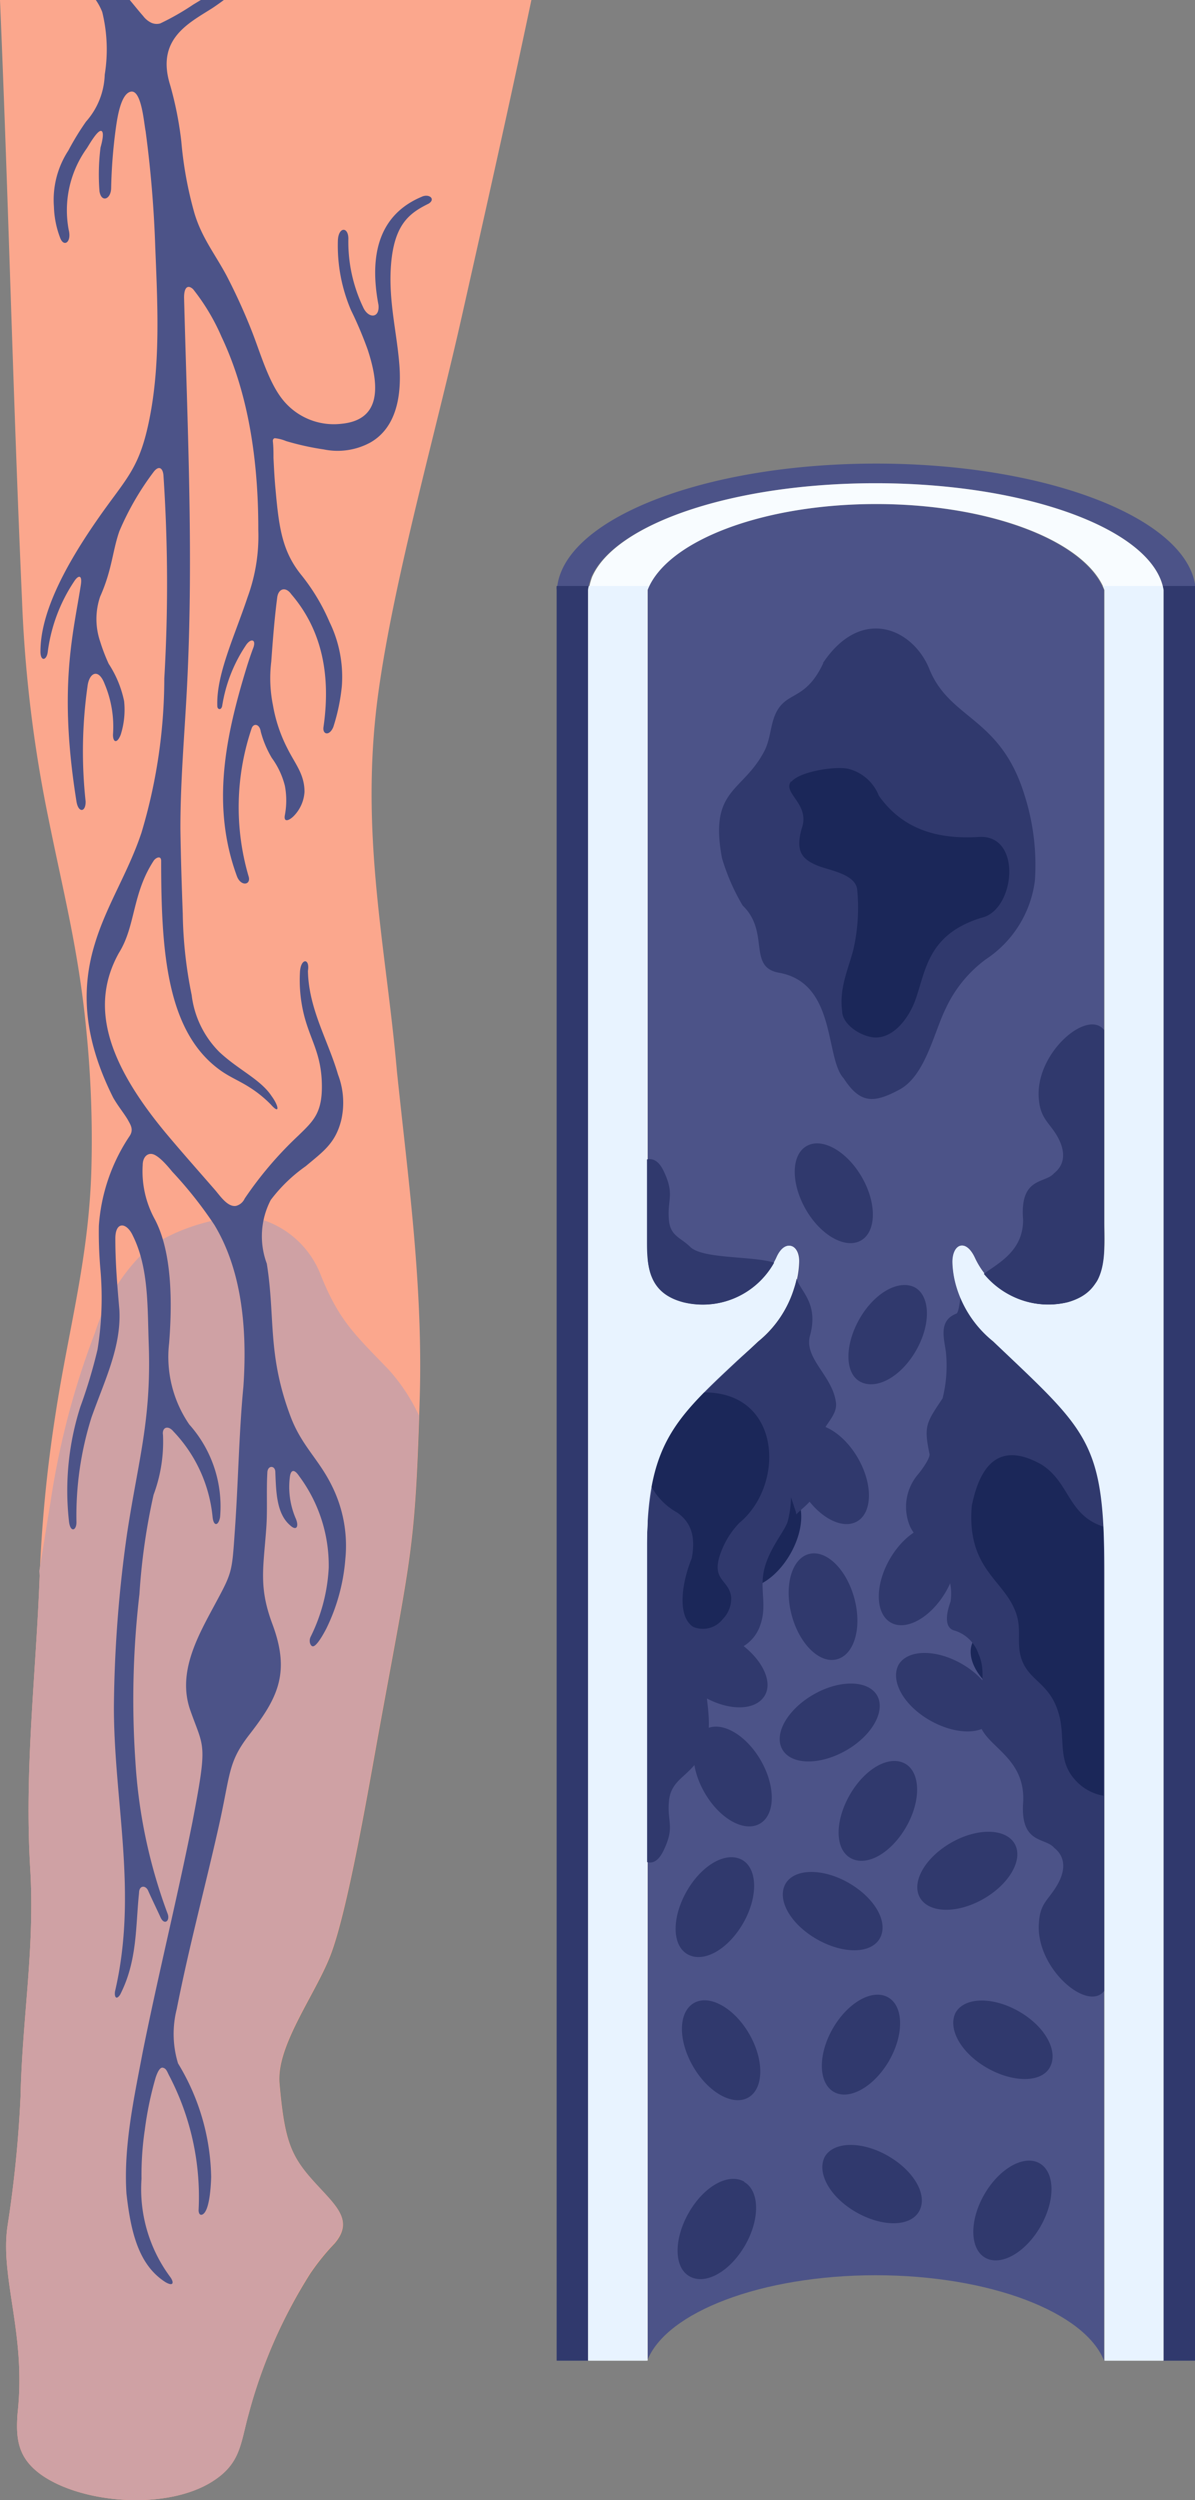 <?xml version="1.0" encoding="UTF-8"?> <svg xmlns="http://www.w3.org/2000/svg" viewBox="0 0 91.28 190.97"><rect x="0" y="0" width="91.28" height="190.97" fill="#808080" stroke="none"/> <defs> <style>.cls-1{fill:#fba78d;}.cls-1,.cls-2,.cls-3,.cls-4,.cls-5,.cls-6,.cls-7{fill-rule:evenodd;}.cls-2{fill:#cfa1a4;}.cls-3{fill:#4c5388;}.cls-4{fill:#30396d;}.cls-5{fill:#f8fcff;}.cls-6{fill:#1b2759;}.cls-7{fill:#e8f3ff;}</style> </defs> <g id="Слой_2" data-name="Слой 2"> <g id="Слой_1-2" data-name="Слой 1"> <path class="cls-1" d="M40.59,0C38.91,8,37.1,16.05,35.3,24.06c-2,8.94-5.17,20-6.39,28.78-1.49,10.74.58,19.45,1.41,29,.85,8.18,2,16.3,1.74,25-.35,11.51-.61,11.64-3.13,25.47-.66,3.6-2.34,13.61-3.7,17.08-1.17,3-4.13,6.88-3.88,9.75.39,4.33.83,5.51,2.66,7.53,1.63,1.8,3.06,2.92,1.55,4.69a17.42,17.42,0,0,0-1.86,2.3A38.67,38.67,0,0,0,19,184.37c-.64,2.28-.59,3.81-2.82,5.2-3.5,2.18-9.89,1.66-13-.52-1.8-1.28-2-2.72-1.83-4.79C2,178.29,0,174,.57,170.06a92.15,92.15,0,0,0,1-9.94c.13-6,1.1-11.33.74-17.35-.46-7.63.43-14.7.72-22.4a106.62,106.62,0,0,1,1.19-12.22c1-6.59,2.56-11.94,2.76-18.81a84.13,84.13,0,0,0-.39-10.68C6,72.56,4.84,68.19,3.68,62.41a101.75,101.75,0,0,1-2-16.62C1,30.5.65,15.29,0,0Z"></path> <path class="cls-2" d="M32,108.12c-.33,10.24-.67,10.89-3.09,24.17-.66,3.6-2.34,13.61-3.7,17.08-1.17,3-4.13,6.88-3.88,9.75.39,4.33.83,5.51,2.66,7.53,1.63,1.8,3.06,2.92,1.55,4.69a17.42,17.42,0,0,0-1.86,2.3A38.67,38.67,0,0,0,19,184.37c-.64,2.28-.59,3.81-2.82,5.2-3.5,2.18-9.89,1.66-13-.52-1.8-1.28-2-2.72-1.83-4.79C2,178.29,0,174,.57,170.06a92.15,92.15,0,0,0,1-9.94c.13-6,1.1-11.33.74-17.35-.46-7.63.43-14.7.72-22.4L3,120c.3-1.76.57-3.53.86-5.27a61.33,61.33,0,0,1,3.42-13A14.7,14.7,0,0,1,11,95.64c2-1.74,6.38-3.13,8.88-2.52a7.12,7.12,0,0,1,4.64,4.32c1.39,3.46,2.63,4.54,5.16,7.17A14.15,14.15,0,0,1,32,108.12Z"></path> <path class="cls-3" d="M10.79,63.65c-1,3-2.65,5.48-3.54,8.42-1,3.26-1,7,1.4,11.78.38.66.76,1.1,1.1,1.66.19.36.49.74.16,1.25a14.06,14.06,0,0,0-2.36,6.88,32.76,32.76,0,0,0,.13,3.44,24.88,24.88,0,0,1-.23,6,38.77,38.77,0,0,1-1.31,4.37,21,21,0,0,0-.87,8.76c.1.89.58.71.57.05a25,25,0,0,1,1.15-8c1-2.82,2.28-5.37,2.13-8.2-.16-1.84-.31-3.55-.31-5.46,0-1.33.86-1.25,1.34-.21,1.21,2.45,1.11,5.37,1.21,8.24.21,5.86-.79,8.83-1.66,14.55a99.22,99.22,0,0,0-1,13.21c0,7.23,1.84,14.18.09,21.7-.07.37.06.74.38.28,1.33-2.59,1.18-5.19,1.45-7.78,0-.6.52-.62.71-.14.3.67.63,1.34.93,2s.77.25.53-.31a40.21,40.21,0,0,1-2.45-11.64,69.46,69.46,0,0,1,.31-12.73,49,49,0,0,1,1.08-7.59,11.61,11.61,0,0,0,.72-4.57c-.09-.57.37-.78.79-.28a11,11,0,0,1,3,6.56c.08.73.45.66.57,0a9.39,9.39,0,0,0-2.35-7.08,9.13,9.13,0,0,1-1.54-6.23c.34-4.36-.05-7.44-1.08-9.42A7.61,7.61,0,0,1,10.9,89c0-.65.41-1,.86-.81s1,.82,1.4,1.31a31.17,31.17,0,0,1,3.22,4.07c1.9,3.15,2.56,7.35,2.21,12.37-.33,3.42-.39,7.22-.64,10.81s-.17,3.26-1.82,6.33c-1.23,2.29-2.53,4.87-1.6,7.54,1.05,3,1.36,2.36.16,8.6-1.17,5.85-2.62,11.69-3.79,17.53-.7,3.67-1.47,7.27-1.24,10.81.34,3,.95,5.48,3,6.77.61.34.62,0,.37-.37a11.26,11.26,0,0,1-2.22-7.53,23.43,23.43,0,0,1,.25-3.74,26.19,26.19,0,0,1,.83-4c.15-.45.34-.81.56-.75s.28.2.44.54a20,20,0,0,1,2.28,10.33c0,.33.16.45.36.3.5-.39.58-2.21.6-2.82a17.23,17.23,0,0,0-2.53-8.68,7.71,7.71,0,0,1-.1-4.15c.92-4.68,2.14-9.21,3.17-13.78.95-4.19.71-5,2.32-7.11,2.18-2.8,3.23-4.73,1.82-8.51-1.06-2.83-.69-4.28-.47-7.35.1-1.37,0-2.77.08-4.2,0-.6.59-.6.61-.09.06,1.59.1,3.19,1.12,4.08.5.48.72.1.42-.56a6.08,6.08,0,0,1-.42-3.19c.07-.42.29-.61.7,0a11.44,11.44,0,0,1,2.26,7A13.39,13.39,0,0,1,23.74,125c-.2.38,0,.79.19.75s.52-.44,1-1.36a14.65,14.65,0,0,0,1.45-5.32,10.25,10.25,0,0,0-1.07-5.66c-1-2-2.29-3-3.13-5.25-1.77-4.74-1.14-7.5-1.8-11.64a6,6,0,0,1,.3-4.86,11.91,11.91,0,0,1,2.67-2.58c1.33-1.12,2.28-1.75,2.72-3.54a6,6,0,0,0-.25-3.46c-.77-2.64-2.24-5-2.3-7.92.17-1-.57-1-.61.14a11,11,0,0,0,.32,3.26c.46,1.8,1.21,2.78,1.34,4.85.14,2.54-.57,3.15-1.78,4.33a28.28,28.28,0,0,0-4.1,4.81,1,1,0,0,1-.66.56c-.64.11-1.22-.77-1.6-1.21-1.26-1.45-2.54-2.89-3.77-4.36C8.06,81,6.9,76.72,9.08,72.79c1.29-2.05,1-4.52,2.67-7.06.16-.22.54-.4.56,0,0,7,.42,13.16,4.6,16.08.69.48,1.43.78,2.13,1.23a8.92,8.92,0,0,1,1.66,1.34c.7.79.6.1.05-.65-.85-1.29-2.53-2-4-3.38A7.4,7.4,0,0,1,14.64,76a33.06,33.06,0,0,1-.68-6.2c-.08-2.22-.15-4.32-.18-6.52,0-3.86.35-7.53.53-11.34.47-9.81,0-19.51-.25-29.22,0-.78.29-1,.69-.63a16.14,16.14,0,0,1,2.17,3.63c1.8,3.8,2.82,8.64,2.81,14.76a13.55,13.55,0,0,1-.82,5.14c-1,3-2.4,5.9-2.31,8.31,0,.27.29.35.37,0a11.48,11.48,0,0,1,1.78-4.59c.4-.65.89-.52.56.24-.16.44-.31.88-.45,1.33-1.62,5.28-2.75,10.58-.77,16,.31.85,1.13.69.89,0a18.81,18.81,0,0,1,.24-11.27c.14-.42.61-.36.7.25a7.83,7.83,0,0,0,.84,2,6.15,6.15,0,0,1,1,2.13,6,6,0,0,1,0,2.24c-.11.57.3.44.66.09a2.89,2.89,0,0,0,.84-1.87c0-1.36-.74-2.16-1.31-3.32a11.39,11.39,0,0,1-1.1-3.29,10.43,10.43,0,0,1-.13-3.33c.12-1.64.24-3.26.46-4.94.1-.64.64-.82,1.07-.21,2.13,2.48,3.09,5.79,2.46,10.14-.09.59.46.71.75,0a14.87,14.87,0,0,0,.65-3.1,9.56,9.56,0,0,0-.94-4.92A15.38,15.38,0,0,0,23,43.9c-1.42-1.77-1.69-3.53-1.95-6.48-.08-.81-.12-1.63-.16-2.44,0-.43,0-.86-.05-1.29,0-.12.05-.19.14-.22a3,3,0,0,1,.87.22,20.48,20.48,0,0,0,2.89.64,5.23,5.23,0,0,0,3.55-.53c1.67-.95,2.43-2.95,2.22-5.88-.19-2.49-.81-4.79-.66-7.43.2-3.37,1.43-4.21,2.9-4.94.56-.36,0-.79-.56-.51-2.7,1.14-4.15,3.67-3.28,8.25.11,1.05-.79,1.06-1.18.16a11.58,11.58,0,0,1-1.12-5.22c0-.91-.74-.93-.8.11a12.55,12.55,0,0,0,1,5.35,29.46,29.46,0,0,1,1.27,3c1.07,3.23.78,5.41-2,5.68a5,5,0,0,1-4.41-1.75c-1.16-1.37-1.8-3.75-2.48-5.44a45,45,0,0,0-1.87-4.1c-.9-1.69-1.9-2.9-2.47-4.8a29.3,29.3,0,0,1-1-5.47A26.75,26.75,0,0,0,13,6.51C11.9,3,14.38,1.79,16.19.64c.23-.15.56-.38.91-.64H15.34l-.58.35a19.54,19.54,0,0,1-2.52,1.44,1,1,0,0,1-.68-.05,1.71,1.71,0,0,1-.62-.51C10.57.81,10.25.4,9.91,0H7.32a4.48,4.48,0,0,1,.49.92A12,12,0,0,1,8,5.7,5.66,5.66,0,0,1,6.57,9.29,20.7,20.7,0,0,0,5.22,11.5a6.89,6.89,0,0,0-1.1,4.3,7.21,7.21,0,0,0,.48,2.38c.28.73.88.32.65-.61a8.12,8.12,0,0,1,1.38-6.24c.16-.24.81-1.4,1.1-1.33s0,1.09-.05,1.26a16.4,16.4,0,0,0-.08,3.36c.15.89.87.6.89-.24a39.69,39.69,0,0,1,.35-4.53C8.93,9.24,9.18,7.15,10,7s1,2.46,1.12,3a89,89,0,0,1,.74,8.89c.17,4.22.4,8.66-.39,12.83s-1.8,4.73-4.09,8.05c-2.7,3.9-4.29,7.26-4.29,10,0,.8.49.68.56,0a12.61,12.61,0,0,1,2-5.34c.32-.51.66-.57.52.28-.58,3.72-1.72,7.81-.33,16.5.14.91.72.84.7,0a35.44,35.44,0,0,1,.14-8.75C6.8,51.37,7.53,51,8,52.26a8.39,8.39,0,0,1,.63,3.86c0,.61.32.69.59,0a6.3,6.3,0,0,0,.26-2.57,8.27,8.27,0,0,0-1.18-2.85A13.87,13.87,0,0,1,7.65,49a5.32,5.32,0,0,1,0-3.43c.92-2.06.94-3.5,1.47-5A21.32,21.32,0,0,1,11.77,36c.43-.51.7-.16.72.38a124.4,124.4,0,0,1,.06,15.45,41.27,41.27,0,0,1-1.76,11.83Z"></path> <path class="cls-3" d="M42.47,180.31h2.44V45.07a5.29,5.29,0,0,1,.26-1C47,40,56,36.91,66.88,36.91c11.69,0,21.25,3.6,22,8.16l0,135.24h2.44V45.07s0-.15,0-.18c-.56-5.27-11.28-9.48-24.39-9.48-13.27,0-24.06,4.3-24.39,9.65l0,135.25Z"></path> <path class="cls-4" d="M42.47,180.31h2.44V45.07a1.7,1.7,0,0,1,.06-.31H42.52a1.53,1.53,0,0,0,0,.3l0,135.25ZM88.8,44.76l.06.31,0,135.24h2.44V45.07s0-.15,0-.18,0-.09,0-.13Z"></path> <path class="cls-3" d="M66.88,38.5c8.74,0,16,2.84,17.45,6.57V180.31h0c-1.48-3.71-8.73-6.52-17.44-6.52s-16,2.81-17.45,6.52h0V45.06c1.44-3.72,8.71-6.56,17.46-6.56Z"></path> <path class="cls-5" d="M66.88,36.91c11.69,0,21.25,3.6,22,8.16l0,135.24h-4.5V113.88c-2.49-7-5.61-8.67-8.51-11.43a8.47,8.47,0,0,1-2.78-4.11,7.29,7.29,0,0,1-.32-1.94c0-1.38,1-1.81,1.69-.34a6.19,6.19,0,0,0,7.12,3.41,4.43,4.43,0,0,0,2.8-2.69V45.07c-1.44-3.73-8.71-6.57-17.45-6.57s-16,2.84-17.46,6.56V96.85a4.36,4.36,0,0,0,2.76,2.62,6.2,6.2,0,0,0,7.12-3.41c.64-1.47,1.73-1,1.69.34a7.31,7.31,0,0,1-.33,1.94,8.46,8.46,0,0,1-2.77,4.11c-2.89,2.75-6,4.41-8.47,11.33v66.53h-4.5V45.07a5.29,5.29,0,0,1,.26-1C47,40,56,36.91,66.88,36.91Z"></path> <path class="cls-4" d="M61.61,87.54c1.18-.68,3.07.38,4.22,2.37s1.12,4.16-.06,4.84-3.08-.38-4.22-2.37-1.13-4.16.06-4.84Z"></path> <path class="cls-4" d="M69.89,98.34c1.19.68,1.22,2.85.07,4.84s-3,3-4.23,2.37-1.21-2.85-.06-4.84,3-3,4.22-2.37Z"></path> <path class="cls-4" d="M61.31,109c1.18-.68,3.07.38,4.22,2.37s1.12,4.16-.06,4.84-3.07-.38-4.22-2.37-1.13-4.16.06-4.84Z"></path> <path class="cls-6" d="M60.3,113.87c1.18.68,1.21,2.85.06,4.84s-3,3.05-4.23,2.37-1.21-2.86-.06-4.85,3-3,4.23-2.36Z"></path> <path class="cls-6" d="M74.33,125.37c.69-1.19,2.86-1.22,4.85-.07s3,3,2.36,4.23-2.85,1.21-4.84.06-3-3-2.37-4.22Z"></path> <path class="cls-4" d="M51.3,125.18c.72-1.17,2.89-1.12,4.84.09s3,3.14,2.24,4.3-2.89,1.12-4.85-.1-3-3.13-2.23-4.29Z"></path> <path class="cls-4" d="M63.93,126.74c-1.32.36-2.87-1.16-3.46-3.38s0-4.31,1.32-4.66,2.87,1.16,3.47,3.39,0,4.3-1.33,4.65Z"></path> <path class="cls-4" d="M53.88,132.09c1.19-.68,3.08.38,4.23,2.37s1.12,4.16-.07,4.84-3.07-.37-4.22-2.37-1.12-4.15.06-4.84Z"></path> <path class="cls-4" d="M72.2,116.72c-1.19-.69-3.08.37-4.23,2.36s-1.12,4.16.06,4.85,3.08-.38,4.23-2.37,1.12-4.16-.06-4.84Z"></path> <path class="cls-4" d="M60.42,114.36a7.62,7.62,0,0,1-.26,1.88c-.19.61-1.11,1.71-1.59,3-.74,1.93.12,3.16-.5,4.9a3,3,0,0,1-1.41,1.68c-.81.46-2,.52-2.39.93-.59.62-.37,2.09-.21,3.55.22,2,.11,3.44-1.38,4.91-.74.74-1.5,1.16-1.59,2.45-.12,1.57.46,1.87-.39,3.66-.37.78-.8,1.05-1.28.91v-24.1a24.4,24.4,0,0,1,.81-6.37c1.18-3.54,3.65-5.45,7.66-9.27a8.46,8.46,0,0,0,2.77-4.11,6.22,6.22,0,0,0,.19-.71c.3,1,1.73,1.89,1,4.43-.38,1.71,1.73,3,2,5,.18,1.15-1.25,1.9-1.22,3.15a10.15,10.15,0,0,1-.39,3.84c-.29.69-.93,1.07-1.42,1.59,0-.2-.1-.39-.16-.59s-.16-.49-.24-.72Z"></path> <path class="cls-6" d="M49.42,112.79a5,5,0,0,0,2.3,2.74c1.25.87,1.37,2.12,1.12,3.49-.81,2-1.1,4.48.12,5.25a1.92,1.92,0,0,0,2.25-.6,2.24,2.24,0,0,0,.64-1.69c-.18-1.46-1.81-1.21-.57-3.92a6.43,6.43,0,0,1,1.2-1.74c3.81-3.16,3.14-11.2-4.3-9.8-2.84.76-2.76,3-2.76,5.29v1Z"></path> <path class="cls-4" d="M84.22,96.55a3.2,3.2,0,0,0-.46,1.34,4.25,4.25,0,0,0,.46-1.34ZM74,96.61a3.54,3.54,0,0,0-.39.87c-.21.44-.25,2.74-.56,2.86-1.43.55-.9,2-.79,3a10.25,10.25,0,0,1-.26,3.47c-1.22,1.84-1.46,2.08-1,4.24.07.34-.66,1.31-.87,1.56a3.82,3.82,0,0,0-.61,4c.48,1,1.36,1.41,2.09,2.33a4.25,4.25,0,0,1,1,3.39c-.44,1.22-.36,2,.24,2.2a2.79,2.79,0,0,1,1.89,1.8c.63,1.36.12,2.87.06,4.53-.41,2.4,3.5,2.85,3.36,6.71-.27,3.33,1.68,2.75,2.36,3.57,1,.79.79,1.94.19,2.92-.69,1.15-1.28,1.32-1.36,2.91-.19,3.42,3.74,6.74,5,5.1V119.81c0-9.78-1.13-13.49-8.36-20.36-.56-.53-1.62-2.35-2-2.84Z"></path> <path class="cls-6" d="M84.33,137.17a3.74,3.74,0,0,1-2-1c-1.52-1.47-1-3-1.35-4.83-.61-2.88-2.43-2.81-3-4.77-.36-1.27.15-2.31-.53-3.75-1-2.24-3.6-3.18-3.22-7.8.72-3.57,2.42-4.79,5.33-3.15,2.17,1.38,2,3.87,4.73,4.74v20.53Z"></path> <path class="cls-4" d="M62.85,50.66c2.9-4.36,6.8-2.7,8.1.35,1.56,4,5.47,3.68,7.32,9.76a17.52,17.52,0,0,1,.78,6.5,8.48,8.48,0,0,1-3.74,6,9.78,9.78,0,0,0-3.07,3.76c-.91,1.84-1.56,5.14-3.54,6.2s-3,1.07-4.26-.87c-1.44-1.55-.52-7.33-5-8.07-2.33-.47-.63-3.12-2.71-5.12a16,16,0,0,1-1.58-3.62c-1-5.33,1.57-5,3.23-8.17.57-1.1.43-2.33,1.12-3.31.84-1.2,2.16-.77,3.4-3.45Z"></path> <path class="cls-6" d="M60.44,59.66c-.73.92,1.47,1.73.8,3.62-.49,1.74,0,2.37,1.29,2.87.88.34,2.75.62,2.94,1.74a14.3,14.3,0,0,1-.29,4.66c-.4,1.53-1.09,2.94-.85,4.69,0,.91,1.22,1.85,2.38,2,1.53.14,2.69-1.49,3.17-2.75.84-2.24.89-5.08,5.06-6.38,2.61-.54,3.18-6.4-.17-6.18-3.1.19-5.79-.54-7.64-3.15a3.4,3.4,0,0,0-2.31-2.05c-1-.24-3.79.21-4.38,1Z"></path> <path class="cls-4" d="M69.15,134.72c1.18.68,1.21,2.85.06,4.84s-3,3.05-4.23,2.37-1.21-2.86-.06-4.85,3-3.05,4.23-2.36Z"></path> <path class="cls-4" d="M77.51,140.84c.67,1.19-.4,3.07-2.4,4.21s-4.16,1.09-4.84-.1.4-3.07,2.4-4.21,4.16-1.09,4.84.1Z"></path> <path class="cls-4" d="M56.7,142.07c1.18.68,1.21,2.85.06,4.84s-3,3.05-4.23,2.37-1.21-2.86-.06-4.85,3-3.05,4.23-2.36Z"></path> <path class="cls-4" d="M60,143.89c.68-1.18,2.85-1.21,4.84-.06s3.05,3,2.37,4.22-2.85,1.21-4.84.06-3.05-3-2.37-4.22Z"></path> <path class="cls-4" d="M53,153c1.19-.69,3.08.37,4.23,2.36s1.12,4.16-.06,4.85-3.08-.38-4.23-2.37S51.8,153.7,53,153Z"></path> <path class="cls-4" d="M68.63,127.17c.69-1.19,2.86-1.22,4.85-.07s3,3,2.36,4.23-2.85,1.21-4.84.06-3-3-2.37-4.22Z"></path> <path class="cls-4" d="M67,129.51c.67,1.19-.4,3.08-2.4,4.21s-4.16,1.1-4.84-.09.4-3.07,2.4-4.21,4.16-1.09,4.84.09Z"></path> <path class="cls-7" d="M88.8,44.76l.06.31,0,135.24h-4.5v-60.1c0-10.16-1.19-10.79-8.51-17.76a8.47,8.47,0,0,1-2.78-4.11,7.29,7.29,0,0,1-.32-1.94c0-1.38,1-1.81,1.69-.34a6.19,6.19,0,0,0,7.12,3.41c3.15-.84,2.8-3.71,2.8-6.19V45.07a2.88,2.88,0,0,0-.13-.31Zm-39.25,0c0,.1-.09.2-.13.3V94.18c0,2.27-.08,4.53,2.76,5.29a6.2,6.2,0,0,0,7.12-3.41c.64-1.47,1.73-1,1.69.34a7.31,7.31,0,0,1-.33,1.94,8.46,8.46,0,0,1-2.77,4.11c-5.9,5.61-8.47,7.1-8.47,15.73v62.13h-4.5V45.07a1.7,1.7,0,0,1,.06-.31Z"></path> <path class="cls-4" d="M79.41,165.24c-1.18-.68-3.07.38-4.22,2.37s-1.12,4.16.06,4.84,3.07-.37,4.22-2.37,1.13-4.15-.06-4.84Z"></path> <path class="cls-4" d="M56.85,166.67c1.18.68,1.21,2.85.06,4.84s-3,3.05-4.23,2.37S51.47,171,52.62,169s3-3.05,4.23-2.36Z"></path> <path class="cls-4" d="M63,164.74c.68-1.18,2.85-1.21,4.84-.06s3.05,3,2.37,4.22-2.85,1.21-4.84.06-3-3-2.37-4.22Z"></path> <path class="cls-4" d="M67.85,152.57c-1.19-.69-3.08.37-4.23,2.36s-1.12,4.16.06,4.85,3.08-.38,4.23-2.37,1.12-4.16-.06-4.84Z"></path> <path class="cls-4" d="M73,153.72c.69-1.19,2.86-1.22,4.85-.07s3,3,2.36,4.23-2.85,1.21-4.84.06-3-3-2.37-4.22Z"></path> <path class="cls-4" d="M59.12,96.44c-1.68-.52-5.44-.26-6.4-1.2-.75-.74-1.54-.82-1.63-2.11-.12-1.57.46-1.87-.39-3.67-.37-.77-.8-1-1.28-.9v6.37c0,2,.23,3.87,2.76,4.54a6.25,6.25,0,0,0,6.94-3Z"></path> <path class="cls-4" d="M75.15,97.3c1.17-.85,3-1.77,3-4.12-.27-3.32,1.68-2.75,2.36-3.56,1-.79.79-1.94.19-2.93s-1.28-1.32-1.36-2.9c-.19-3.42,3.74-6.75,5-5.11h0v14.6c0,2.48.35,5.35-2.8,6.19a6.37,6.37,0,0,1-6.39-2.17Z"></path> </g> </g> </svg> 